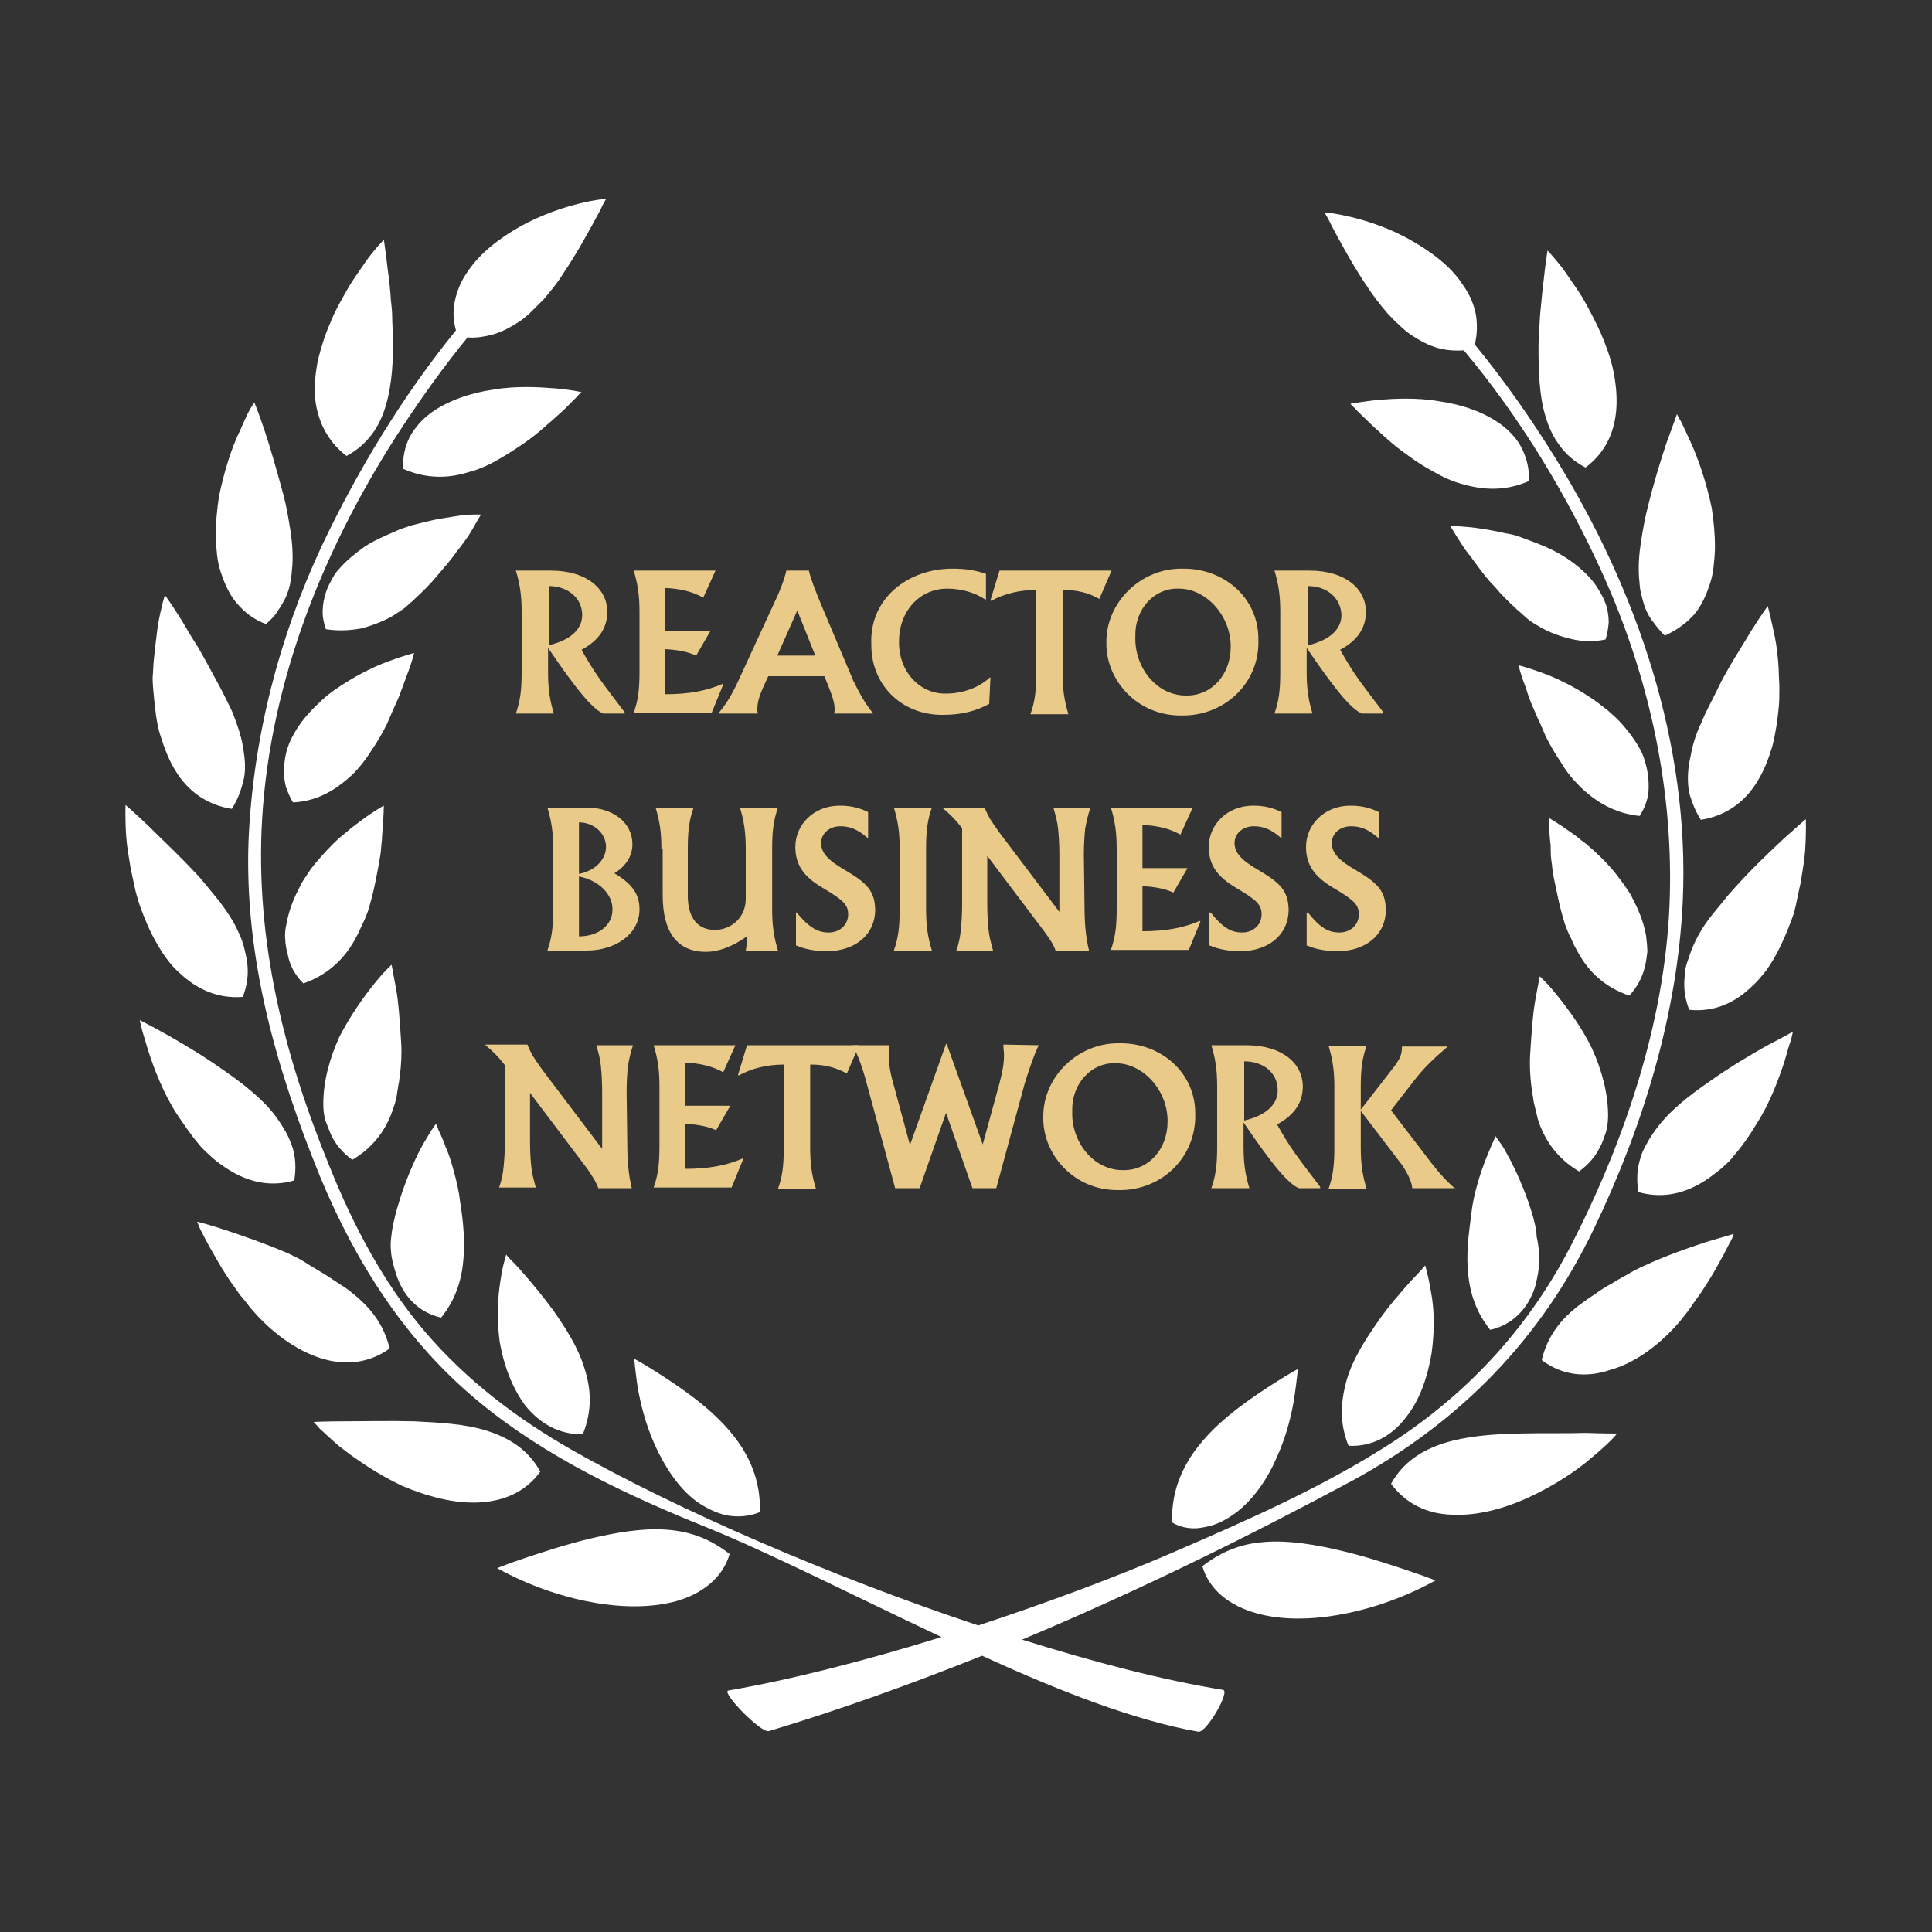 <?xml version="1.0" encoding="UTF-8"?> <!-- Generator: Adobe Illustrator 26.4.1, SVG Export Plug-In . SVG Version: 6.00 Build 0) --> <svg xmlns="http://www.w3.org/2000/svg" xmlns:xlink="http://www.w3.org/1999/xlink" id="Layer_1" x="0px" y="0px" viewBox="0 0 300 300" style="enable-background:new 0 0 300 300;" xml:space="preserve"><rect x="0" y="0" width="300" height="300" fill="#333333" stroke="none"/> <style type="text/css"> .st0{fill:#FFFFFF;} .st1{fill:#E9CA89;} </style> <g> <path class="st0" d="M113.3,241.3c-1.7-1.3-3.3-2.2-5-2.8s-3.4-0.9-5.2-1c-3.6-0.2-7.6,0.5-11.4,1.4s-7.4,2.1-10.1,3 s-4.4,1.6-4.4,1.6s1.7,1,4.5,2.2s6.6,2.5,10.8,3.2c4.1,0.7,8.7,0.8,12.6-0.3C108.9,247.5,112.2,245.1,113.3,241.3z"></path> <path class="st0" d="M101.7,224.4c1.5,3.3,3.6,6.6,6.4,8.7c1.4,1,3,1.8,4.7,2.2c1.7,0.3,3.5,0.2,5.2-0.5c0.1-4-1-7.1-2.7-9.9 c-1.7-2.7-4.1-5.1-6.6-7.1s-5.1-3.7-7-4.9s-3.2-1.9-3.2-1.9s0,0.4,0.1,1.2c0.1,0.7,0.2,1.8,0.4,3.1 C99.4,217.7,100.2,221.1,101.7,224.4z"></path> <path class="st0" d="M74.4,233.3c3.8-0.2,7.2-1.6,9.5-4.8c-1.9-3.4-4.8-5.2-8.2-6.3c-3.4-1.1-7.4-1.3-11.4-1.5 c-3.9-0.1-7.8,0-10.7,0c-3,0-4.9,0.1-4.9,0.1s0.4,0.4,1,1.1c0.7,0.6,1.7,1.6,2.9,2.6c2.5,2,6,4.4,9.8,6.2 C66.4,232.4,70.6,233.5,74.4,233.3z"></path> <path class="st0" d="M81.6,218.3c2.2,2.7,5.2,4.5,8.9,4.4c1.5-3.7,1.3-7.1,0.2-10.4c-1-3.2-2.9-6.1-4.7-8.7 c-1.9-2.6-3.7-4.7-5.1-6.3c-0.7-0.8-1.3-1.4-1.7-1.8c-0.4-0.4-0.6-0.7-0.6-0.7s-0.1,0.4-0.3,1.1c-0.2,0.7-0.4,1.7-0.6,3 c-0.4,2.5-0.6,5.9-0.1,9.5C78.2,211.9,79.5,215.5,81.6,218.3z"></path> <path class="st0" d="M35,191c-2.7-0.9-4.4-1.3-4.4-1.3s0.2,0.4,0.5,1.2c0.4,0.7,0.9,1.8,1.6,3s1.5,2.7,2.5,4.2 c0.5,0.8,1,1.5,1.6,2.3l0.4,0.6l0.6,0.7c0.4,0.5,0.8,1,1.1,1.4c3.2,3.8,7.1,6.6,10.9,7.8s7.5,0.8,10.7-1.5c-0.9-3.8-3-6.4-5.9-8.7 c-0.7-0.6-1.5-1.1-2.3-1.6s-1.6-1.1-2.5-1.6c-0.8-0.5-1.7-1-2.6-1.6c-0.8-0.5-1.7-0.9-2.5-1.3C41.2,193.1,37.7,191.9,35,191z"></path> <path class="st0" d="M61.5,197.8c1,3.3,3.4,6,7,6.8c2.5-3.1,3.3-6.4,3.5-9.6c0.2-3.2-0.2-6.2-0.6-8.7c-0.1-1.1-0.5-2.9-0.9-4.3 c-0.4-1.5-0.8-2.8-1.3-3.9c-0.4-1.1-0.8-2-1.1-2.6c-0.2-0.6-0.4-1-0.4-1s-0.3,0.4-0.7,1c-0.4,0.7-1,1.6-1.6,2.7 c-1.2,2.3-2.6,5.5-3.6,9c-0.3,0.9-0.5,1.8-0.7,2.7s-0.3,1.7-0.4,2.6c-0.1,0.9,0,1.8,0.1,2.6C61,196.1,61.2,196.9,61.5,197.8z"></path> <path class="st0" d="M30.9,177.7c0.6,0.8,1.4,1.4,2.1,2.1c0.7,0.6,1.5,1.2,2.3,1.7c3.1,2,6.6,2.9,10.4,1.8c0.3-1.9,0.2-3.6-0.3-5.2 c-0.3-0.8-0.6-1.6-1-2.3s-0.9-1.5-1.4-2.2c-2-2.8-5.2-5.3-8.4-7.5c-3.1-2.2-6.3-4.1-8.8-5.5s-4.1-2.2-4.1-2.2s0.1,0.5,0.3,1.3 c0.2,0.8,0.6,2,1,3.4c0.9,2.8,2.3,6.5,4.4,9.8C28.5,174.5,29.6,176.2,30.9,177.7z"></path> <path class="st0" d="M51.4,176.2c0.7,1.5,1.8,2.8,3.3,3.9c3.4-2,5.4-4.9,6.4-8.1c0.3-0.8,0.5-1.6,0.6-2.5c0.1-0.4,0.1-0.8,0.2-1.2 c0.1-0.4,0.1-0.8,0.2-1.3c0.2-1.7,0.3-3.4,0.2-5c-0.2-3.2-0.4-6.3-0.8-8.5c-0.2-1.1-0.4-2-0.5-2.7c-0.1-0.6-0.2-1-0.2-1 s-0.3,0.3-0.8,0.8s-1.2,1.3-2,2.3c-1.6,2-3.6,4.8-5.3,8.1c-1.5,3.3-2.5,6.9-2.5,10.4c0,0.9,0.1,1.7,0.3,2.5 C50.8,174.7,51.1,175.5,51.4,176.2z"></path> <path class="st0" d="M24.3,146.4c0.5,0.9,1,1.7,1.6,2.5s1.2,1.5,1.9,2.1c2.7,2.6,6,4.1,9.9,3.8c0.7-1.8,0.9-3.5,0.7-5.2 c-0.1-0.8-0.3-1.7-0.5-2.5s-0.5-1.6-0.9-2.4c-0.7-1.6-1.7-3.1-2.9-4.7c-0.6-0.7-1.2-1.5-1.8-2.2c-0.6-0.7-1.2-1.5-1.9-2.2 c-2.6-2.8-5.4-5.4-7.4-7.4c-2-1.9-3.5-3.2-3.5-3.2s-0.1,2,0.1,4.9c0.1,1.5,0.4,3.2,0.7,5c0.2,0.9,0.4,1.9,0.6,2.8 c0.2,1,0.5,1.9,0.8,2.9C22.5,142.8,23.3,144.7,24.3,146.4z"></path> <path class="st0" d="M47.1,152.7c3.8-1.3,6.3-3.8,7.9-6.6c0.4-0.7,0.8-1.5,1.1-2.2c0.4-0.8,0.7-1.5,1-2.3c0.5-1.6,0.9-3.2,1.2-4.7 s0.6-3,0.8-4.4c0.1-0.7,0.1-1.4,0.2-2c0-0.6,0.1-1.2,0.1-1.8c0.2-2.2,0.2-3.6,0.2-3.6s-1.5,0.8-3.5,2.3c-0.5,0.4-1.1,0.8-1.7,1.3 c-0.6,0.5-1.2,1-1.8,1.5c-1.2,1.1-2.4,2.4-3.5,3.7c-0.6,0.7-1.1,1.4-1.6,2.2c-0.3,0.4-0.5,0.8-0.7,1.1c-0.2,0.4-0.4,0.8-0.6,1.2 c-0.8,1.6-1.4,3.3-1.7,5c-0.2,0.8-0.3,1.7-0.2,2.5c0,0.8,0.2,1.6,0.4,2.4C45,149.9,45.8,151.4,47.1,152.7z"></path> <path class="st0" d="M33.4,105.3c-0.9-1.7-1.8-3.3-2.7-4.9c-1-1.5-1.8-2.9-2.5-4.1c-1.5-2.4-2.6-3.9-2.6-3.9s-0.6,1.9-1.1,4.8 c-0.2,1.5-0.4,3.2-0.6,5.1c-0.1,0.9-0.1,1.9-0.2,2.9c0,1,0.1,2,0.2,3c0.2,2,0.4,4.1,1,6s1.3,3.8,2.3,5.4c1.9,3.2,4.9,5.4,8.8,6 c0.5-0.8,0.9-1.6,1.2-2.4s0.5-1.6,0.7-2.4c0.3-1.6,0.1-3.3-0.2-5s-0.9-3.4-1.6-5.2C35.2,108.7,34.3,106.9,33.4,105.3z"></path> <path class="st0" d="M54.7,120.3c1.2-1.2,2.2-2.5,3-3.8c0.9-1.3,1.7-2.7,2.4-4.1c0.3-0.7,0.6-1.4,0.9-2.1c0.3-0.7,0.6-1.3,0.9-2 c0.5-1.3,0.9-2.4,1.3-3.5c0.8-2,1.1-3.4,1.1-3.4s-1.6,0.4-4,1.3c-2.5,0.9-5.4,2.4-8.3,4.4c-0.7,0.5-1.5,1.1-2.1,1.7 s-1.3,1.2-1.9,1.9c-1.2,1.3-2.2,2.8-2.9,4.3s-1,3.2-1,4.8c0,0.8,0.1,1.6,0.3,2.4c0.3,0.8,0.6,1.6,1.1,2.4 C49.4,124.4,52.2,122.6,54.7,120.3z"></path> <path class="st0" d="M43.1,94.9c0.5-0.7,0.9-1.4,1.3-2.2c0.3-0.8,0.6-1.5,0.7-2.4c0.2-0.8,0.2-1.7,0.3-2.5c0.1-1.7,0-3.5-0.3-5.4 s-0.6-3.7-1.1-5.6c-1-3.7-2-7.2-2.9-9.9c-0.9-2.7-1.6-4.4-1.6-4.4s-0.3,0.4-0.7,1.1s-0.9,1.8-1.5,3.2c-1.3,2.6-2.5,6.4-3.3,10.3 c-0.3,2-0.5,4.1-0.5,6c0,1,0.1,2,0.2,3c0.1,1,0.3,1.9,0.6,2.8c0.6,1.8,1.3,3.4,2.5,4.8s2.6,2.5,4.5,3.2 C42.1,96.2,42.7,95.6,43.1,94.9z"></path> <path class="st0" d="M74.2,80.7c0.3-0.5,0.5-0.8,0.5-0.8s-0.4,0-1.2,0c-0.8,0-1.8,0.1-3,0.3c-1.3,0.2-2.7,0.4-4.3,0.8 c-0.8,0.2-1.6,0.4-2.4,0.6c-0.8,0.3-1.6,0.5-2.4,0.9c-1.6,0.7-3.3,1.4-4.8,2.4c-1.4,1-2.8,2.1-3.9,3.4c-0.6,0.6-1,1.3-1.4,2.1 c-0.4,0.7-0.7,1.5-0.9,2.3s-0.3,1.6-0.3,2.4s0.2,1.7,0.5,2.6c1.9,0.3,3.7,0.2,5.4-0.1c1.6-0.4,3.2-1,4.7-1.8c0.7-0.4,1.4-0.9,2-1.3 c0.3-0.2,0.6-0.5,0.9-0.8c0.3-0.2,0.6-0.5,0.9-0.8c1.2-1.1,2.3-2.2,3.3-3.4c1-1.2,2-2.3,2.8-3.4c0.2-0.3,0.4-0.6,0.6-0.8 c0.2-0.3,0.4-0.5,0.6-0.8c0.4-0.5,0.7-1,1-1.4C73.5,82,73.9,81.2,74.2,80.7z"></path> <path class="st0" d="M53.8,70.8c1.7-0.9,2.9-2,3.9-3.3s1.7-2.8,2.2-4.5c1-3.3,1.2-7.2,1.1-10.9c0-0.9-0.1-1.9-0.1-2.8 c0-0.9-0.1-1.8-0.2-2.7c-0.1-1.7-0.3-3.4-0.5-4.8c-0.3-2.7-0.6-4.6-0.6-4.6s-0.3,0.4-0.9,1c-0.5,0.6-1.3,1.5-2.1,2.7 s-1.8,2.5-2.7,4.1s-1.9,3.3-2.6,5.1c-0.8,1.8-1.4,3.7-1.9,5.7c-0.4,1.9-0.6,3.9-0.5,5.7C49.2,65.1,50.7,68.4,53.8,70.8z"></path> <path class="st0" d="M81.4,68.8c1.3-0.9,2.5-1.9,3.5-2.8c1.1-0.9,2-1.8,2.8-2.5c0.8-0.8,1.4-1.4,1.9-1.9c0.4-0.5,0.7-0.7,0.7-0.7 s-1.6-0.4-4.2-0.6c-1.3-0.1-2.7-0.2-4.4-0.2c-1.6,0-3.4,0.1-5.1,0.4c-3.5,0.5-7.1,1.7-9.8,3.7c-1.3,1-2.4,2.2-3.2,3.7 c-0.7,1.4-1.1,3.1-1,4.9c3.6,1.6,7.1,1.5,10.2,0.5c1.6-0.4,3.1-1.1,4.5-1.9C78.7,70.6,80.1,69.7,81.4,68.8z"></path> <path class="st0" d="M74.4,217.7c10.4,8.6,23,14.5,35.4,19.5c10.1,4.1,23.2,10.8,36.4,17c-11.9,3.7-23.7,6.7-33.1,8.3 c-1.2,0.2,5.1,6.7,6.3,6.3c11-3.3,22.1-7.3,33.1-11.7c12,5.5,23.8,10.1,33.6,11.8c1.2,0.2,5-6.3,3.8-6.5c-9.3-1.5-20-4.3-31.2-7.8 c18.4-7.7,36.1-16.5,51.5-24.8c16.6-9.1,29.1-21.9,37.3-39c7.6-15.8,13-33.3,13.8-50.9c1.1-24.4-7.1-48.3-19.8-68.8 c-3.7-6-7.9-12-12.5-17.6c0.4-1.6,0.4-3.1,0.2-4.5c-0.3-1.7-1-3.3-2-4.7c-1.9-3-5.1-5.3-8.3-7.1s-6.6-2.9-9.1-3.5 c-1.3-0.3-2.3-0.5-3-0.6c-0.4,0-0.7-0.1-0.8-0.1c-0.2,0-0.3,0-0.3,0s0,0.1,0.1,0.2c0.1,0.2,0.2,0.4,0.4,0.7 c0.3,0.6,0.8,1.6,1.4,2.7c1.2,2.2,2.8,5.1,4.7,7.9c0.9,1.4,2,2.8,3.1,4.1c0.6,0.6,1.1,1.2,1.8,1.8c0.6,0.6,1.2,1.1,1.9,1.6 c1.4,0.9,2.8,1.7,4.4,2.1c1.2,0.3,2.5,0.4,3.8,0.3c8.8,10.5,16.1,22.6,21.6,34.8c7,15.5,10.8,32.5,10.4,49.5 c-0.4,18.6-6.6,37.5-15,54c-6.5,12.9-15.9,23.3-28,31.2c-10.8,7-22.7,12.2-34.5,17.3c-8.8,3.8-19.3,7.7-29.9,11.2 c-22.8-7.6-46.6-17.9-63-27.2c-8.6-4.9-16.4-10.8-22.9-18.4c-6.4-7.5-11.1-16.4-14.8-25.6c-7.1-17.3-11.6-35.2-10.5-54 c1.3-21.9,9.9-42.9,21.9-61.1c3.1-4.7,6.4-9.3,10-13.7c1.3,0.1,2.5-0.1,3.7-0.4c1.6-0.4,3-1.2,4.4-2.1c0.7-0.5,1.3-1,1.9-1.6 s1.2-1.2,1.8-1.8c1.1-1.3,2.2-2.6,3.1-4.1c1.9-2.8,3.5-5.7,4.7-7.9c0.6-1.1,1.1-2,1.4-2.7c0.2-0.3,0.3-0.6,0.4-0.7 c0.1-0.2,0.1-0.2,0.1-0.2s-0.1,0-0.3,0c-0.2,0-0.5,0.1-0.8,0.1c-0.7,0.1-1.8,0.3-3,0.6c-2.5,0.6-5.8,1.7-9.1,3.5 c-3.2,1.8-6.3,4.1-8.3,7.1c-1,1.4-1.7,3.1-2,4.7c-0.3,1.4-0.2,2.9,0.2,4.4C62.5,61.5,55.5,73.1,50,84.7 c-6.7,14.3-10.7,29.9-11.4,45.7c-0.7,18.2,4.3,35.6,11.1,52.3C55.3,196.2,63.1,208.4,74.4,217.7z"></path> <path class="st0" d="M207.6,250.8c4.2-0.7,8-2,10.8-3.2s4.5-2.2,4.5-2.2s-1.8-0.7-4.5-1.6c-2.7-0.9-6.3-2.1-10.1-3 s-7.8-1.6-11.4-1.4c-1.8,0.1-3.6,0.4-5.2,1c-1.7,0.6-3.3,1.5-5,2.8c1.1,3.8,4.4,6.2,8.4,7.3C198.9,251.6,203.5,251.5,207.6,250.8z"></path> <path class="st0" d="M187.2,237.1c1.7-0.3,3.2-1.1,4.7-2.2c2.8-2.1,5-5.4,6.4-8.7c1.5-3.3,2.3-6.7,2.7-9.3c0.2-1.3,0.3-2.3,0.4-3.1 c0.1-0.7,0.1-1.2,0.1-1.2s-1.3,0.7-3.2,1.9s-4.5,2.9-7,4.9s-4.9,4.4-6.6,7.1c-1.7,2.8-2.8,5.9-2.7,9.9 C183.7,237.4,185.5,237.5,187.2,237.1z"></path> <path class="st0" d="M235.6,222.6c-3.9,0.1-7.9,0.4-11.4,1.5c-3.4,1.1-6.3,2.9-8.2,6.3c2.4,3.2,5.7,4.7,9.5,4.8 c3.8,0.2,8-0.9,11.9-2.7s7.4-4.1,9.8-6.2c1.2-1,2.2-1.9,2.9-2.6c0.7-0.7,1-1.1,1-1.1s-1.9,0-4.9-0.1 C243.5,222.6,239.6,222.5,235.6,222.6z"></path> <path class="st0" d="M209.4,224.5c3.7,0.2,6.8-1.6,8.9-4.4c2.2-2.7,3.4-6.4,4-10c0.5-3.6,0.4-7-0.1-9.5c-0.2-1.2-0.4-2.2-0.6-3 c-0.2-0.7-0.3-1.1-0.3-1.1s-0.2,0.2-0.6,0.7c-0.4,0.4-1,1.1-1.7,1.8c-1.4,1.6-3.3,3.7-5.1,6.3s-3.7,5.5-4.7,8.7 C208.2,217.4,207.9,220.8,209.4,224.5z"></path> <path class="st0" d="M261,205c0.4-0.5,0.8-1,1.1-1.4l0.5-0.7l0.4-0.6c0.6-0.8,1.1-1.5,1.6-2.3c1-1.5,1.8-2.9,2.5-4.2 c0.7-1.2,1.2-2.3,1.6-3s0.5-1.2,0.5-1.2s-1.7,0.5-4.4,1.3c-2.7,0.9-6.2,2.1-9.6,3.7c-0.9,0.4-1.7,0.8-2.5,1.3 c-0.9,0.5-1.8,1-2.6,1.5c-0.9,0.5-1.7,1-2.5,1.6c-0.8,0.5-1.6,1.1-2.3,1.6c-2.9,2.2-5,4.8-5.9,8.6c3.2,2.4,6.9,2.8,10.7,1.5 C254,211.6,257.9,208.7,261,205z"></path> <path class="st0" d="M238.1,189.1c-1-3.5-2.4-6.7-3.6-9c-0.6-1.1-1.1-2.1-1.6-2.7c-0.4-0.6-0.7-1-0.7-1s-0.1,0.4-0.4,1 c-0.3,0.6-0.6,1.5-1.1,2.6c-0.4,1.1-0.9,2.4-1.3,3.9c-0.4,1.4-0.8,3.2-0.9,4.3c-0.3,2.5-0.8,5.5-0.6,8.7s1,6.5,3.5,9.6 c3.6-0.8,6-3.5,7-6.8c0.2-0.8,0.4-1.7,0.5-2.5c0.1-0.9,0.1-1.8,0.1-2.6c-0.1-0.9-0.2-1.8-0.4-2.6 C238.6,190.9,238.3,190,238.1,189.1z"></path> <path class="st0" d="M278.1,161.5c0.2-0.8,0.3-1.3,0.3-1.3s-1.6,0.9-4.1,2.2c-2.5,1.4-5.7,3.3-8.8,5.5c-3.2,2.2-6.3,4.6-8.4,7.5 c-0.5,0.7-1,1.4-1.4,2.2c-0.4,0.7-0.8,1.5-1,2.3c-0.5,1.6-0.6,3.3-0.3,5.2c3.8,1.1,7.3,0.2,10.4-1.8c0.8-0.5,1.5-1.1,2.3-1.7 c0.7-0.6,1.5-1.3,2.1-2.1c1.3-1.5,2.5-3.2,3.5-4.9c2.2-3.4,3.5-7.1,4.4-9.8C277.5,163.4,277.8,162.3,278.1,161.5z"></path> <path class="st0" d="M245.2,181.9c1.5-1.1,2.6-2.4,3.3-3.9c0.4-0.7,0.6-1.5,0.9-2.3c0.2-0.8,0.3-1.6,0.3-2.5c0-3.5-1-7.1-2.5-10.4 c-1.6-3.3-3.7-6.1-5.3-8.1c-0.8-1-1.5-1.8-2-2.3s-0.8-0.8-0.8-0.8s-0.1,0.4-0.2,1c-0.1,0.6-0.3,1.5-0.5,2.7 c-0.4,2.2-0.6,5.3-0.8,8.5c-0.1,1.6,0,3.3,0.2,5c0.1,0.4,0.1,0.9,0.2,1.3c0.1,0.4,0.1,0.8,0.2,1.2c0.2,0.8,0.4,1.7,0.6,2.5 C239.8,177,241.8,179.9,245.2,181.9z"></path> <path class="st0" d="M269.6,137.6c-0.6,0.7-1.3,1.4-1.9,2.2c-0.6,0.7-1.2,1.5-1.8,2.2c-1.2,1.5-2.2,3.1-2.9,4.7 c-0.4,0.8-0.6,1.6-0.9,2.4c-0.3,0.8-0.5,1.6-0.5,2.5c-0.2,1.7,0,3.4,0.7,5.2c3.9,0.4,7.2-1.1,9.9-3.8c0.7-0.6,1.3-1.4,1.9-2.1 c0.6-0.8,1.1-1.6,1.6-2.5c1-1.8,1.8-3.7,2.5-5.6c0.4-1,0.6-1.9,0.8-2.9c0.2-1,0.4-1.9,0.6-2.8c0.3-1.8,0.6-3.6,0.7-5 c0.2-3,0.1-4.9,0.1-4.9s-1.4,1.2-3.5,3.1C275,132.1,272.2,134.7,269.6,137.6z"></path> <path class="st0" d="M255.4,150.2c0.2-0.8,0.3-1.6,0.4-2.4c0-0.8-0.1-1.7-0.2-2.5c-0.3-1.7-0.9-3.4-1.7-5c-0.2-0.4-0.4-0.8-0.6-1.2 c-0.2-0.4-0.5-0.8-0.7-1.1c-0.5-0.8-1.1-1.5-1.6-2.2c-1.1-1.4-2.3-2.6-3.5-3.7c-0.6-0.5-1.2-1.1-1.8-1.5c-0.6-0.5-1.1-0.9-1.7-1.3 c-2.1-1.5-3.5-2.3-3.5-2.3s0,1.4,0.2,3.6c0.1,0.5,0.1,1.1,0.1,1.8c0,0.6,0.1,1.3,0.2,2c0.1,1.4,0.5,2.9,0.8,4.4s0.7,3.1,1.2,4.7 c0.3,0.8,0.6,1.6,1,2.3c0.3,0.8,0.7,1.5,1.1,2.2c1.6,2.9,4.1,5.3,7.9,6.6C254.2,153.3,255,151.8,255.4,150.2z"></path> <path class="st0" d="M262.5,117.5c-0.4,1.7-0.5,3.4-0.3,5c0.1,0.8,0.4,1.6,0.7,2.4c0.3,0.8,0.7,1.6,1.2,2.4c3.9-0.6,6.9-2.8,8.8-6 c1-1.6,1.7-3.4,2.3-5.4c0.5-1.9,0.8-4,1-6c0.1-1,0.1-2,0.1-3s-0.1-1.9-0.1-2.9c-0.1-1.9-0.3-3.6-0.6-5.1c-0.6-2.9-1.1-4.8-1.1-4.8 s-1.1,1.5-2.6,3.9c-0.7,1.2-1.6,2.6-2.5,4.1s-1.9,3.2-2.7,4.9c-0.8,1.7-1.8,3.4-2.5,5.2C263.3,114,262.8,115.8,262.5,117.5z"></path> <path class="st0" d="M255,117c-0.7-1.5-1.8-3-2.9-4.3c-0.6-0.7-1.2-1.3-1.9-1.9c-0.6-0.6-1.4-1.1-2.1-1.7c-2.9-2.1-5.9-3.6-8.3-4.5 c-2.4-0.9-4-1.3-4-1.3s0.3,1.4,1.1,3.4c0.3,1,0.7,2.2,1.3,3.5c0.3,0.6,0.5,1.3,0.9,2c0.3,0.7,0.6,1.4,0.9,2.1 c0.7,1.4,1.5,2.8,2.4,4.1c0.8,1.4,1.8,2.6,3,3.8c2.4,2.3,5.3,4.1,9.2,4.5c0.5-0.8,0.9-1.6,1.1-2.4c0.3-0.8,0.3-1.6,0.3-2.4 C256,120.2,255.6,118.5,255,117z"></path> <path class="st0" d="M260.4,64.3c0,0-0.6,1.7-1.6,4.4c-0.9,2.7-2,6.2-2.9,9.9c-0.5,1.9-0.8,3.7-1.1,5.6s-0.4,3.7-0.3,5.4 c0.1,0.8,0.1,1.7,0.3,2.5s0.4,1.6,0.7,2.4c0.3,0.7,0.7,1.5,1.3,2.2c0.5,0.7,1.1,1.4,1.7,2c1.8-0.8,3.3-1.9,4.5-3.2 c1.2-1.4,1.9-3,2.5-4.8c0.3-0.9,0.5-1.8,0.6-2.8s0.2-2,0.2-3c0-2-0.2-4-0.5-6c-0.8-3.9-2.1-7.7-3.3-10.3c-0.6-1.3-1.1-2.4-1.5-3.2 C260.6,64.8,260.4,64.3,260.4,64.3z"></path> <path class="st0" d="M248.6,92.2c-0.4-0.7-0.8-1.4-1.4-2.1c-1.1-1.3-2.4-2.4-3.9-3.4s-3.2-1.8-4.8-2.4c-0.8-0.3-1.6-0.6-2.4-0.9 c-0.8-0.3-1.6-0.5-2.4-0.6c-1.6-0.4-3-0.6-4.3-0.8c-1.3-0.2-2.3-0.2-3-0.3c-0.7,0-1.2,0-1.2,0s0.2,0.3,0.5,0.8s0.8,1.3,1.4,2.2 c0.3,0.5,0.6,0.9,1,1.4c0.2,0.2,0.4,0.5,0.6,0.8c0.2,0.3,0.4,0.5,0.6,0.8c0.8,1.1,1.7,2.3,2.8,3.4c1,1.2,2.1,2.3,3.3,3.4 c0.3,0.3,0.6,0.5,0.9,0.8c0.3,0.3,0.6,0.5,0.9,0.8c0.6,0.5,1.3,0.9,2,1.3c1.4,0.8,3,1.4,4.7,1.8c1.6,0.4,3.5,0.5,5.4,0.1 c0.3-0.9,0.4-1.7,0.5-2.6c0-0.8-0.1-1.6-0.3-2.4C249.3,93.6,249,92.9,248.6,92.2z"></path> <path class="st0" d="M246.2,72.6c3.2-2.4,4.6-5.7,4.8-9.4c0.1-1.8-0.1-3.8-0.5-5.7s-1.1-3.8-1.9-5.7c-0.8-1.8-1.7-3.5-2.6-5.1 c-0.9-1.6-1.9-2.9-2.7-4.1c-0.8-1.2-1.6-2.1-2.1-2.7c-0.5-0.6-0.9-1-0.9-1s-0.3,1.8-0.6,4.6c-0.2,1.4-0.3,3-0.5,4.8 c-0.1,0.9-0.1,1.8-0.2,2.7c0,0.9-0.1,1.9-0.1,2.8c0,3.8,0.1,7.7,1.1,10.9c0.5,1.7,1.2,3.2,2.2,4.5 C243.2,70.6,244.5,71.7,246.2,72.6z"></path> <path class="st0" d="M233.2,66c-2.7-2-6.2-3.2-9.8-3.7c-1.7-0.3-3.5-0.4-5.1-0.4s-3.1,0.1-4.4,0.2c-2.6,0.3-4.2,0.6-4.2,0.6 s0.2,0.3,0.7,0.7c0.4,0.5,1.1,1.1,1.9,1.9c0.8,0.8,1.7,1.6,2.8,2.6c1,0.9,2.2,1.9,3.5,2.8c1.2,0.9,2.6,1.8,4.1,2.6 c1.4,0.8,2.9,1.5,4.5,1.9c3.1,0.9,6.6,1.1,10.2-0.5c0.1-1.8-0.3-3.4-1-4.9C235.7,68.3,234.5,67,233.2,66z"></path> </g> <g> <path class="st1" d="M97.2,110.8h-3.5c-0.8-0.3-1.8-1.2-3.1-2.7c-1.6-1.9-3.4-4.4-5.5-7.5v3.8c0,2.7,0.3,4.4,0.9,6.4h-5.9 c0.7-2,0.9-3.7,0.9-6.4V95c0-2.7-0.3-4.4-0.9-6.4h5.4c5.7,0,8.8,2.9,8.8,6.4c0,2.6-1.4,4.5-4,5.9c0.9,1.6,1.8,3.1,2.8,4.5 s2.3,3.1,3.9,5.2v0.2H97.2z M85.2,91v9.2c3.4-0.8,5.2-2.5,5.2-4.7C90.4,92.8,88.1,91,85.2,91z"></path> <path class="st1" d="M99.3,95c0-2.7-0.3-4.4-0.9-6.4h12.7l-1.9,4.2c-1.6-0.9-3.5-1.4-5.9-1.5V98h7l-2.2,3.8c-1.3-0.6-2.9-0.9-4.8-1 v7c3.6,0,6.3-0.5,8.9-1.6l0.1,0.1l-1.8,4.4H98.4c0.7-2,0.9-3.7,0.9-6.4V95z"></path> <path class="st1" d="M135.6,110.8h-6.1c0.1-0.2,0.1-0.4,0.1-0.7c0-0.9-0.3-1.9-1.1-3.9L128,105h-8.7l-0.6,1.3 c-0.8,1.7-1.1,2.8-1.1,3.8c0,0.2,0,0.5,0.1,0.7h-6.1v-0.1c1.1-1.3,2-2.7,3.1-5.1l5.3-11.5c1.1-2.3,1.8-4.1,2.1-5.5h3.5 c0.3,1.3,1,3.1,2,5.5l4.9,11.6C133.6,107.9,134.3,109.2,135.6,110.8L135.6,110.8z M120.7,101.8h5.9l-2.8-7L120.7,101.8z"></path> <path class="st1" d="M147.9,88.3c1.9,0,3.4,0.2,5.2,0.8v4H153c-1.6-1.1-3.8-1.7-5.9-1.7c-4.3,0-7.5,3.5-7.5,8.2 c-0.1,4.5,3.1,8.2,7.3,8.1c2.7,0,5.2-1,6.8-2.5h0.1l-0.2,4.1c-2,1.1-4.3,1.7-7.1,1.7c-6.6,0.1-11.3-4.8-11.2-11 C135,93,140.9,88.3,147.9,88.3z"></path> <path class="st1" d="M161,91.6c-2.7,0-5.1,0.6-7.1,1.7l-0.1-0.1l1.4-4.6h17.4l-1.9,4.4c-1.6-0.9-3.3-1.4-5.7-1.4v12.9 c0,2.7,0.3,4.4,0.9,6.4H160c0.7-1.9,0.9-3.6,0.9-6.4V91.6H161z"></path> <path class="st1" d="M183.5,111.1c-6.9,0.1-11.8-5.5-11.7-11.3c-0.1-6.2,5.3-11.6,11.8-11.5c6.4-0.1,11.9,4.5,11.8,11.1 C195.6,106.1,190.1,111.2,183.5,111.1z M184.3,108c4,0,6.8-3.4,6.8-7.5c0.1-4.8-3.8-9.2-8.2-9.1c-3.5-0.1-6.7,3-6.6,7.4 C176.1,103.6,179.6,108.1,184.3,108z"></path> <path class="st1" d="M215,110.8h-3.5c-0.8-0.3-1.8-1.2-3.1-2.7c-1.6-1.9-3.4-4.4-5.5-7.5v3.8c0,2.7,0.3,4.4,0.9,6.4h-5.9 c0.7-2,0.9-3.7,0.9-6.4V95c0-2.7-0.3-4.4-0.9-6.4h5.4c5.7,0,8.8,2.9,8.8,6.4c0,2.6-1.4,4.5-4,5.9c0.9,1.6,1.8,3.1,2.8,4.5 s2.3,3.1,3.9,5.2v0.2H215z M203.1,91v9.2c3.4-0.8,5.2-2.5,5.2-4.7C208.2,92.8,206,91,203.1,91z"></path> <path class="st1" d="M91.1,147.6H85c0.7-2,0.9-3.7,0.9-6.4v-9.4c0-2.7-0.3-4.4-0.9-6.4h6c4.3,0,7.2,2.4,7.2,5.7 c0,1.8-1,3.4-2.8,4.5c2.7,1.6,3.9,3.2,3.9,5.6C99.3,145.1,95.5,147.6,91.1,147.6z M89.9,135.7c2.6-0.5,4.2-2.3,4.2-4.2 c0-2.1-1.9-3.8-4.2-3.8V135.7z M89.9,136.1v9.3c3.2,0,5.2-1.9,5.2-4.1C95.2,138.9,93,136.7,89.9,136.1z"></path> <path class="st1" d="M102.7,131.8c0-2.7-0.3-4.4-0.9-6.4h5.9c-0.7,2-0.9,3.7-0.9,6.4v7.3c0,3.5,1.6,5.3,4.2,5.3 c2.5,0,4.8-1.9,4.8-4.8v-7.8c0-2.7-0.3-4.4-0.9-6.4h5.9c-0.7,2-0.9,3.7-0.9,6.4v9.4c0,2.7,0.3,4.4,0.9,6.4h-5 c0.1-0.5,0.2-1.2,0.2-2.2c-2.3,1.6-4.4,2.4-6.4,2.4c-4.4,0-6.7-3-6.7-8.8v-7.2H102.7z"></path> <path class="st1" d="M123.7,141.7L123.7,141.7c2,2.4,3.3,3.1,5,3.1c1.7,0,3-1.2,3-2.8c0-1.5-0.7-2.2-3.9-4.1 c-3.1-1.8-4.3-3.7-4.3-6.4c0-3.4,2.8-6.4,6.9-6.4c1.6,0,3,0.3,4.4,1v4h-0.1c-1.5-1.3-2.7-1.8-4.2-1.8c-1.8,0-3,1.2-3,2.6 s0.9,2.6,3.7,4.2c3.4,2,4.6,3.2,4.7,6.1c0,4.1-3.3,6.5-7.5,6.5c-1.8,0-3.4-0.3-4.8-0.9v-5.1H123.7z"></path> <path class="st1" d="M139.7,131.8c0-2.7-0.3-4.4-0.9-6.4h5.9c-0.7,2-0.9,3.7-0.9,6.4v9.4c0,2.7,0.3,4.4,0.9,6.4h-5.9 c0.7-2,0.9-3.7,0.9-6.4V131.8z"></path> <path class="st1" d="M168.4,140.4c0,3.1,0.2,5.1,0.7,7.2h-5.2c-0.2-0.7-0.8-1.7-1.7-2.9l-8.9-11.8v7.5c0,1.7,0.1,3,0.2,4 s0.4,2.1,0.7,3.2h-5.7c0.4-1.1,0.6-2.2,0.7-3.2c0.1-1.1,0.2-2.4,0.2-4v-11.8c-1.1-1.4-1.8-2.1-3-3.1v-0.1h6.5 c0.2,0.6,0.5,1.1,0.8,1.7c0.3,0.5,0.8,1.2,1.5,2.2l9.3,12.3v-8.9c0-1.6-0.1-3-0.2-4c-0.1-1.1-0.4-2.1-0.7-3.2h5.7 c-0.4,1.1-0.6,2.2-0.8,3.2c-0.1,1.1-0.2,2.4-0.2,4L168.4,140.4L168.4,140.4z"></path> <path class="st1" d="M173.4,131.8c0-2.7-0.3-4.4-0.9-6.4h12.7l-1.9,4.2c-1.6-0.9-3.5-1.4-5.9-1.5v6.7h7l-2.2,3.8 c-1.3-0.6-2.9-0.9-4.8-1v7c3.6,0,6.3-0.5,8.9-1.6l0.1,0.1l-1.8,4.4h-12.1c0.7-2,0.9-3.7,0.9-6.4V131.8z"></path> <path class="st1" d="M187.9,141.7h0.1c1.9,2.4,3.2,3.1,4.9,3.1s3-1.2,3-2.8c0-1.5-0.7-2.2-3.9-4.1c-3.1-1.8-4.3-3.7-4.3-6.4 c0-3.4,2.8-6.4,6.9-6.4c1.6,0,3,0.3,4.4,1v4h-0.1c-1.5-1.3-2.7-1.8-4.2-1.8c-1.8,0-3,1.2-3,2.6s0.9,2.6,3.7,4.2 c3.4,2,4.6,3.2,4.7,6.1c0,4.1-3.3,6.5-7.5,6.5c-1.8,0-3.4-0.3-4.8-0.9v-5.1H187.9z"></path> <path class="st1" d="M203,141.7h0.1c1.9,2.4,3.2,3.1,4.9,3.1s3-1.2,3-2.8c0-1.5-0.7-2.2-3.9-4.1c-3.1-1.8-4.3-3.7-4.3-6.4 c0-3.4,2.8-6.4,6.9-6.4c1.6,0,3,0.3,4.4,1v4H214c-1.5-1.3-2.7-1.8-4.2-1.8c-1.8,0-3,1.2-3,2.6s0.9,2.6,3.7,4.2 c3.4,2,4.6,3.2,4.7,6.1c0,4.1-3.3,6.5-7.5,6.5c-1.8,0-3.4-0.3-4.8-0.9v-5.1H203z"></path> <path class="st1" d="M97.4,177.3c0,3.1,0.2,5.1,0.7,7.2h-5.2c-0.2-0.7-0.8-1.7-1.7-3l-8.9-11.8v7.5c0,1.7,0.1,3,0.2,4 s0.4,2.1,0.7,3.2h-5.7c0.4-1.1,0.6-2.2,0.7-3.2c0.1-1.1,0.2-2.4,0.2-4v-11.8c-1.1-1.4-1.8-2.1-3-3.1v-0.1h6.5 c0.2,0.6,0.5,1.1,0.8,1.7c0.3,0.5,0.8,1.2,1.5,2.2l9.3,12.3v-8.9c0-1.6-0.1-3-0.2-4c-0.1-1.1-0.4-2.1-0.7-3.2h5.7 c-0.4,1.1-0.6,2.2-0.8,3.2c-0.1,1.1-0.2,2.4-0.2,4L97.4,177.3L97.4,177.3z"></path> <path class="st1" d="M102.4,168.7c0-2.7-0.3-4.4-0.9-6.4h12.7l-1.9,4.2c-1.6-0.9-3.5-1.4-5.9-1.5v6.7h7l-2.2,3.8 c-1.3-0.6-2.9-0.9-4.8-1v7c3.6,0,6.3-0.5,8.9-1.6l0.1,0.1l-1.8,4.4h-12.1c0.7-2,0.9-3.7,0.9-6.4C102.4,178,102.4,168.7,102.4,168.7 z"></path> <path class="st1" d="M121.8,165.3c-2.7,0-5.1,0.6-7.1,1.7l-0.1-0.1l1.4-4.6h17.4l-1.9,4.4c-1.6-0.9-3.3-1.4-5.7-1.4v12.9 c0,2.7,0.3,4.4,0.9,6.4h-5.9c0.7-1.9,0.9-3.6,0.9-6.4L121.8,165.3L121.8,165.3z"></path> <path class="st1" d="M161.3,162.3c-0.7,1.4-1.4,3.4-2.2,6l-4.4,16.2H151l-4.1-11.7l-4.1,11.7H139l-4.4-16.2c-0.7-2.7-1.5-4.7-2.2-6 h5.7c-0.1,0.5-0.1,1.1-0.1,1.5c0,1.2,0.2,2.7,0.7,4.4l2.6,9.6l5.6-15.7h0.1l5.6,15.6l2.6-9.5c0.5-1.8,0.7-3.2,0.7-4.4 c0-0.5-0.1-1-0.1-1.6L161.3,162.3L161.3,162.3z"></path> <path class="st1" d="M173.7,184.8c-6.9,0.1-11.8-5.5-11.7-11.3c-0.1-6.2,5.3-11.6,11.8-11.5c6.4-0.1,11.9,4.5,11.8,11.1 C185.7,179.8,180.3,184.9,173.7,184.8z M174.5,181.7c4,0,6.8-3.4,6.8-7.5c0.1-4.8-3.8-9.2-8.2-9.1c-3.5-0.1-6.7,3-6.6,7.4 C166.3,177.3,169.8,181.8,174.5,181.7z"></path> <path class="st1" d="M205.2,184.5h-3.5c-0.8-0.3-1.8-1.2-3.1-2.7c-1.6-1.9-3.4-4.4-5.5-7.5v3.8c0,2.7,0.3,4.4,0.9,6.4h-5.9 c0.7-2,0.9-3.7,0.9-6.4v-9.4c0-2.7-0.3-4.4-0.9-6.4h5.4c5.7,0,8.8,2.9,8.8,6.4c0,2.6-1.4,4.5-4,5.9c0.9,1.6,1.8,3.1,2.8,4.5 s2.3,3.1,3.9,5.2v0.2H205.2z M193.2,164.8v9.2c3.4-0.8,5.2-2.5,5.2-4.7C198.4,166.5,196.1,164.8,193.2,164.8z"></path> <path class="st1" d="M226.1,184.5h-6.8c-0.1-1.1-0.9-2.8-2.2-4.4l-5.8-7.6v5.7c0,2.7,0.3,4.4,0.9,6.4h-5.9c0.7-2,0.9-3.7,0.9-6.4 v-9.4c0-2.7-0.3-4.4-0.9-6.4h5.9c-0.7,2-0.9,3.7-0.9,6.4v3.5l5.2-6.7c0.9-1.2,1.2-1.9,1.2-3.1h7v0.1c-1.9,1.6-3.7,3.3-5.2,5.3 l-3.5,4.5l6.2,8.1c1.3,1.7,2.6,3.1,3.8,4.1v-0.1H226.1z"></path> </g> </svg> 